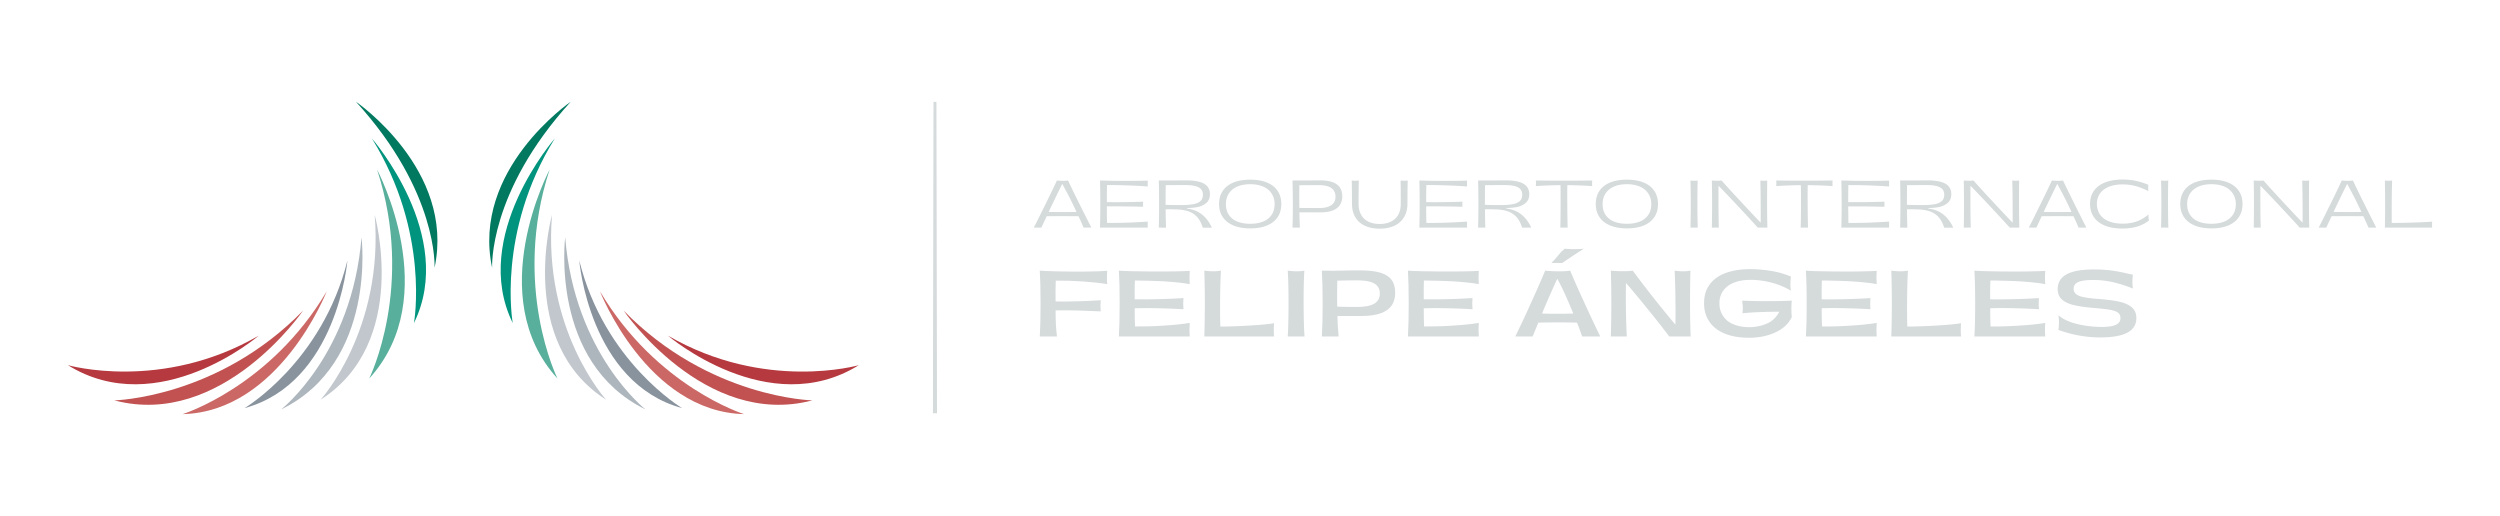 <svg id="Capa_1" data-name="Capa 1" xmlns="http://www.w3.org/2000/svg" viewBox="0 0 4285.98 884.41"><defs><style>.cls-1{fill:#d5dadb;}.cls-2{fill:#007960;}.cls-3{fill:#00947e;}.cls-4{fill:#57af9c;}.cls-5{fill:#c1c7cd;}.cls-6{fill:#88939e;}.cls-7{fill:#aeb6bd;}.cls-8{fill:#cb6865;}.cls-9{fill:#c15251;}.cls-10{fill:#b6393f;}</style></defs><polygon class="cls-1" points="1606.4 708.45 1599.4 708.45 1600.4 174.63 1605.4 174.63 1606.4 708.45"/><path class="cls-1" d="M1772.35,390.22q5.06-9.75,10.1-20c3.34-6.85,6.74-13.62,10.09-20.37q12.2-24.79,19.42-40.39c2.8.3,6.06.47,9.84.51a60.15,60.15,0,0,0,9.27-.51q7.8,16.81,19.66,40.39,9.18,18.57,20.29,40.39h-13.39c-1.52-4.1-4.36-10.43-8.44-19q-4.53-10.1-11.14-23.71t-17.19-32.82h.56q-.89,1.32-19.88,40.72-4.05,8.78-8.18,17.54t-8.06,17.24Zm23.26-26.89q12.2.24,26.13.23t26-.23l2.11,7.37q-13-.12-28.43-.12c-10.32,0-19.82,0-28.44.12Z"/><path class="cls-1" d="M1885.85,390.23q.54-18.11.53-40.89t-.53-39.9c4.83.15,10.74.31,17.77.44s14.35.23,22,.23q12.18,0,23.09-.12c7.29-.05,13.64-.17,19-.32-.06,1.68-.1,3.36-.1,5.05s0,3.36.1,5c-4.75-.36-10-.71-15.74-1.05s-11.8-.59-18.15-.8-12.52-.4-18.62-.5-11.92-.13-17.39-.05q-.12,7.35-.17,14.59c0,4.82-.06,9.7-.06,14.59q15.36.22,31.94,0t30.29-.73a45,45,0,0,0,0,8.68q-13.82-.34-30.4-.55c-11-.16-21.67-.19-31.83-.12q0,18.35.34,28.44,8.55,0,17.78-.12t18.31-.43c6.16-.21,12.09-.5,17.85-.82s11-.63,15.85-.94c-.06,1.68-.1,3.4-.1,5.15s0,3.49.1,5.17Z"/><path class="cls-1" d="M1986.6,390.23q.54-17.57.55-40.39t-.55-40.4h27.88c3.07-.05,6.18-.11,9.33-.15s6.37-.06,9.65-.06q20.63,0,30.74,5.71t10.09,17.89q0,10-6.43,15.25A32.54,32.54,0,0,1,2053,355a98.92,98.92,0,0,1-18.27,1.58v.88c10.09,1.26,18.67,4.61,25.69,10.11s12.78,13,17.22,22.71H2062q-3.41-11.1-9.23-17.77a34.91,34.91,0,0,0-14.71-9.94q-8.89-3.25-21.85-3.57c-3.65-.15-7-.22-9.86-.22h-8c.09,8.63.15,14.28.24,16.91s.12,5,.21,7.4.14,4.77.21,7.19Zm11.63-39.08,7.36.23c3.65.08,7.19.12,10.57.16s6.54,0,9.4,0a112.67,112.67,0,0,0,20.58-1.52q7.83-1.54,12-5.38t4.08-10.87c0-5.86-2.42-10.07-7.33-12.63s-12.16-3.83-21.74-3.83h-10.75c-3.59,0-7.1,0-10.53.09h-13.39q-.12,8.25-.17,16.64c-.06,5.58-.06,11.29-.06,17.06"/><path class="cls-1" d="M2143.45,391.54q-16.71,0-28.67-4.94t-18.38-14.32q-6.42-9.39-6.43-22.43c0-8.87,2.15-16.42,6.37-22.68s10.36-11,18.33-14.26,17.56-4.88,28.78-4.88,20.65,1.64,28.64,4.94,14.06,8.06,18.25,14.32,6.33,13.77,6.33,22.56-2.09,16.17-6.33,22.43-10.3,11-18.25,14.32-17.53,4.94-28.64,4.94m0-7.9q12.93,0,22.25-3.89a31.2,31.2,0,0,0,14.4-11.42c3.36-5,5.06-11.1,5.06-18.27a32.72,32.72,0,0,0-5.06-18.27,32.13,32.13,0,0,0-14.44-11.86c-6.25-2.75-13.67-4.12-22.21-4.12q-13.08,0-22.41,4.12a32,32,0,0,0-14.33,11.8q-5,7.66-5,18.33t5,18.27A31.06,31.06,0,0,0,2121,379.75q9.32,3.9,22.41,3.89"/><path class="cls-1" d="M2215.86,390.23q.57-16.68.55-39.79t-.55-41h28.21c3.09-.06,6.19-.11,9.34-.15s6.37-.06,9.67-.06c8.54,0,15.64,1,21.23,3s9.82,5,12.62,9.06,4.24,9.17,4.24,15.31a26.75,26.75,0,0,1-3.91,14.59c-2.6,4.12-6.66,7.27-12.19,9.5s-12.51,3.35-21,3.35h-38.41v-7.57h4.56c1.49,0,3,0,4.42.1,4.49,0,8.91,0,13.36.06s8.88.05,13.44.05q13.82,0,21-4.94t7.13-14.49a18.32,18.32,0,0,0-3.24-11.14,18.93,18.93,0,0,0-9.55-6.58,49.11,49.11,0,0,0-15.62-2.13h-8.24c-2.79,0-5.57,0-8.36.11h-17q-.19,18.54,0,37.74t.95,35Z"/><path class="cls-1" d="M2412.89,349.18q0,13.4-5.72,23a37.16,37.16,0,0,1-16.41,14.71q-10.7,5.08-25.51,5.11t-25.52-5.11a36.48,36.48,0,0,1-16.29-14.71c-3.76-6.41-5.61-14.07-5.61-23q0-11.42-.11-21.34t-.34-18.39a44.84,44.84,0,0,0,6.25.42,37.69,37.69,0,0,0,5.93-.42q-.2,8.44-.32,18.39t-.12,21.57c0,7.25,1.43,13.44,4.24,18.59a28.27,28.27,0,0,0,12.36,11.87c5.41,2.72,11.92,4.1,19.53,4.1s14.22-1.38,19.64-4.1A28.48,28.48,0,0,0,2397.25,368q4.2-7.72,4.21-18.59,0-12-.05-21.8c0-6.54-.12-12.61-.27-18.16a42.54,42.54,0,0,0,6.2.42,38.21,38.21,0,0,0,6-.42q-.21,8.32-.33,18.43t-.09,21.3"/><path class="cls-1" d="M2433.3,390.23q.54-18.11.54-40.89t-.54-39.9c4.83.15,10.74.31,17.78.44s14.34.23,22,.23c8.12,0,15.81,0,23.11-.12s13.62-.17,19-.32c-.08,1.68-.12,3.36-.12,5.05s0,3.36.12,5c-4.77-.36-10-.71-15.76-1.05s-11.78-.59-18.15-.8-12.52-.4-18.62-.5-11.9-.13-17.39-.05q-.12,7.35-.17,14.59c0,4.82-.06,9.7-.06,14.59q15.36.22,31.94,0t30.31-.73a41.06,41.06,0,0,0,0,8.68q-13.84-.34-30.42-.55t-31.83-.12c0,12.23.13,21.71.34,28.44q8.57,0,17.78-.12t18.33-.43c6.16-.21,12.09-.5,17.85-.82s11-.63,15.85-.94c-.08,1.68-.12,3.4-.12,5.15s0,3.49.12,5.17Z"/><path class="cls-1" d="M2534.05,390.23q.54-17.57.55-40.39t-.55-40.4h27.88c3.07-.05,6.18-.11,9.33-.15s6.37-.06,9.66-.06c13.76,0,24,1.89,30.73,5.71s10.09,9.76,10.09,17.89q0,10-6.41,15.25a32.64,32.64,0,0,1-14.82,6.87,99.31,99.31,0,0,1-18.27,1.58v.88c10.09,1.26,18.67,4.61,25.69,10.11s12.76,13,17.22,22.71h-15.69c-2.25-7.4-5.36-13.31-9.23-17.77a34.85,34.85,0,0,0-14.69-9.94q-8.92-3.25-21.86-3.57c-3.66-.15-7-.22-9.87-.22h-8c.08,8.63.16,14.28.23,16.91s.14,5,.21,7.4.14,4.77.23,7.19Zm11.63-39.08,7.36.23c3.66.08,7.19.12,10.59.16s6.52,0,9.4,0a112.58,112.58,0,0,0,20.56-1.52c5.22-1,9.23-2.83,12-5.38s4.1-6.2,4.1-10.87q0-8.79-7.35-12.63c-4.92-2.55-12.15-3.83-21.74-3.83h-10.74c-3.6,0-7.09,0-10.54.09h-13.39q-.12,8.25-.17,16.64c0,5.58-.06,11.29-.06,17.06"/><path class="cls-1" d="M2675,390.23q.47-15.8.5-35.17t-.15-37.59c-7.79.06-15.09.23-22,.48s-13.7.61-20.37,1.05a35.86,35.86,0,0,0,0-9.56q25.57.35,48.35.34t48.34-.34c-.15,1.62-.23,3.2-.23,4.79s.08,3.16.23,4.77q-10-.66-20.4-1.05t-22.3-.48q-.19,18.19,0,37.63c.1,12.95.33,24.68.59,35.13Z"/><path class="cls-1" d="M2789.23,391.54q-16.68,0-28.64-4.94t-18.39-14.32q-6.4-9.39-6.42-22.43,0-13.31,6.37-22.68t18.32-14.26q12-4.89,28.76-4.88t28.65,4.94q12,4.92,18.27,14.32t6.31,22.56q0,13-6.31,22.43t-18.27,14.32q-12,4.95-28.65,4.94m0-7.9q13,0,22.28-3.89a31.2,31.2,0,0,0,14.38-11.42c3.38-5,5.05-11.1,5.05-18.27a32.55,32.55,0,0,0-5.05-18.27,32,32,0,0,0-14.44-11.86q-9.37-4.12-22.22-4.12c-8.71,0-16.19,1.37-22.39,4.12a32.1,32.1,0,0,0-14.34,11.8q-5,7.66-5,18.33t5,18.27a31.13,31.13,0,0,0,14.34,11.42c6.2,2.6,13.68,3.89,22.39,3.89"/><path class="cls-1" d="M2898.11,390.23q.57-17.57.54-40.4t-.54-40.39a45.53,45.53,0,0,0,6.35.44,37,37,0,0,0,5.95-.44q-.45,17.69-.4,40.51t.61,40.28Z"/><path class="cls-1" d="M2934.75,390.23c.32-13.47.44-26.93.44-40.4s-.12-26.91-.44-40.39c2.5.23,5.32.36,8.5.4a56.35,56.35,0,0,0,8.19-.4q11.52,13,23.4,25.8t23.89,25.68c3.84,4.1,7.69,8.21,11.6,12.3L3022,385.5l-3.51.78q.19-15.36,0-38.52,0-9.45-.17-19.11c-.12-6.43-.23-12.84-.38-19.21a42.12,42.12,0,0,0,6.1.44,34.1,34.1,0,0,0,5.65-.44q-.12,10.13-.18,20.2t-.05,20.19q0,24.06.55,40.4h-16.46q-8.58-9.53-17.34-19c-5.85-6.29-11.69-12.53-17.45-18.74q-17.7-18.92-35.68-37.33l3.17-.78q-.18,18.76-.1,37.82t.55,38Z"/><path class="cls-1" d="M3087.1,390.23q.45-15.8.49-35.17t-.15-37.59c-7.76.06-15.08.23-22,.48s-13.69.61-20.37,1.05a34.78,34.78,0,0,0,0-9.56q25.58.35,48.37.34t48.33-.34c-.16,1.62-.23,3.2-.23,4.79s.07,3.16.23,4.77q-10-.66-20.41-1.05c-6.94-.25-14.38-.42-22.28-.48q-.22,18.19-.05,37.63c.11,12.95.32,24.68.59,35.13Z"/><path class="cls-1" d="M3156.79,390.23q.57-18.11.55-40.89t-.55-39.9c4.85.15,10.76.31,17.79.44s14.35.23,22,.23c8.12,0,15.81,0,23.11-.12s13.62-.17,19-.32c-.07,1.68-.11,3.36-.11,5.05s0,3.36.11,5q-7.14-.54-15.75-1.05c-5.76-.32-11.79-.59-18.16-.8s-12.51-.4-18.61-.5-11.9-.13-17.39-.05q-.12,7.35-.17,14.59c0,4.82-.06,9.7-.06,14.59q15.36.22,31.94,0t30.29-.73c-.13,1.39-.23,2.84-.23,4.33s.1,3,.23,4.35q-13.82-.34-30.4-.55c-11-.16-21.67-.19-31.83-.12q0,18.35.34,28.44,8.55,0,17.76-.12c6.16-.07,12.26-.21,18.34-.43s12.1-.5,17.84-.82,11-.63,15.86-.94c-.07,1.68-.11,3.4-.11,5.15s0,3.49.11,5.17Z"/><path class="cls-1" d="M3257.56,390.23q.54-17.57.53-40.39t-.53-40.4h27.88c3.07-.05,6.18-.11,9.33-.15s6.37-.06,9.65-.06q20.63,0,30.74,5.71t10.09,17.89q0,10-6.43,15.25A32.57,32.57,0,0,1,3324,355a99.38,99.38,0,0,1-18.29,1.58v.88c10.11,1.26,18.67,4.61,25.69,10.11s12.78,13,17.24,22.71H3333q-3.41-11.1-9.23-17.77a35,35,0,0,0-14.71-9.94q-8.9-3.25-21.85-3.57c-3.65-.15-6.95-.22-9.86-.22h-8c.06,8.63.16,14.28.22,16.91s.15,5,.2,7.4.16,4.77.23,7.19Zm11.63-39.08,7.34.23c3.67.08,7.21.12,10.61.16s6.52,0,9.4,0a112.58,112.58,0,0,0,20.56-1.52q7.83-1.54,12-5.38c2.72-2.58,4.1-6.2,4.1-10.87q0-8.79-7.35-12.63c-4.92-2.55-12.15-3.83-21.74-3.83h-10.75c-3.59,0-7.1,0-10.53.09h-13.39q-.12,8.25-.17,16.64c0,5.58-.06,11.29-.06,17.06"/><path class="cls-1" d="M3366.65,390.23q.43-20.21.42-40.4t-.42-40.39q3.72.35,8.51.4a56.59,56.59,0,0,0,8.18-.4q11.51,13,23.38,25.8t23.92,25.68q5.71,6.15,11.57,12.3l11.69,12.28-3.5.78q.2-15.36,0-38.52,0-9.45-.16-19.11c-.13-6.43-.24-12.84-.42-19.21a42.82,42.82,0,0,0,6.13.44,34.22,34.22,0,0,0,5.66-.44c-.1,6.75-.15,13.48-.19,20.2s0,13.46,0,20.19q0,24.06.54,40.4h-16.46q-8.57-9.53-17.34-19c-5.85-6.29-11.69-12.53-17.45-18.74Q3393,333.58,3375,315.16l3.18-.78q-.2,18.76-.11,37.82t.55,38Z"/><path class="cls-1" d="M3478.15,390.22q5.07-9.75,10.13-20c3.34-6.85,6.69-13.62,10.07-20.37q12.21-24.79,19.43-40.39c2.79.3,6.07.47,9.82.51a60,60,0,0,0,9.27-.51q7.82,16.81,19.67,40.39,9.21,18.57,20.29,40.39h-13.39q-2.31-6.15-8.45-19-4.51-10.1-11.14-23.71t-17.18-32.82h.55q-.88,1.32-19.85,40.72-4.1,8.78-8.2,17.54t-8.05,17.24Zm23.27-26.89q12.21.24,26.13.23t26-.23l2.1,7.37q-13-.12-28.44-.12t-28.43.12Z"/><path class="cls-1" d="M3638.29,391.76q-17.34,0-29.75-5.05t-18.88-14.59c-4.29-6.37-6.47-13.9-6.47-22.62s2.25-16.4,6.81-22.65,11-11,19.36-14.21,18.31-4.83,29.81-4.83a113.27,113.27,0,0,1,21.19,2,118.87,118.87,0,0,1,22.83,7.08,44.92,44.92,0,0,0,0,10.87,100.31,100.31,0,0,0-22.83-9,86.59,86.59,0,0,0-20.64-2.63Q3626,316,3615.9,320t-15.52,11.46a30,30,0,0,0-5.44,18.06,31.89,31.89,0,0,0,5.09,18q5.13,7.68,15.09,11.79t24.28,4.12a73.76,73.76,0,0,0,23.13-3.57,60.29,60.29,0,0,0,20.87-12.34,29.43,29.43,0,0,0,0,5.31c.15,1.73.38,3.49.65,5.34A65.35,65.35,0,0,1,3664,388.43c-7.25,2.21-15.79,3.33-25.69,3.33"/><path class="cls-1" d="M3704.91,390.23q.57-17.57.55-40.4t-.55-40.39a45.5,45.5,0,0,0,6.37.44,36.94,36.94,0,0,0,5.93-.44q-.42,17.69-.38,40.51t.59,40.28Z"/><path class="cls-1" d="M3791.29,391.54q-16.68,0-28.66-4.94t-18.37-14.32c-4.27-6.26-6.43-13.73-6.43-22.43,0-8.87,2.14-16.42,6.37-22.68s10.36-11,18.33-14.26,17.57-4.88,28.76-4.88,20.68,1.64,28.65,4.94,14,8.06,18.27,14.32,6.31,13.77,6.31,22.56-2.1,16.17-6.31,22.43-10.3,11-18.27,14.32-17.53,4.94-28.65,4.94m0-7.9q12.93,0,22.28-3.89A31.3,31.3,0,0,0,3828,368.33q5.06-7.53,5.05-18.27a32.63,32.63,0,0,0-5.05-18.27,32.08,32.08,0,0,0-14.44-11.86q-9.39-4.12-22.22-4.12-13.07,0-22.39,4.12a31.83,31.83,0,0,0-14.32,11.8,32.78,32.78,0,0,0-5,18.33q0,10.76,5,18.27a30.88,30.88,0,0,0,14.32,11.42q9.33,3.9,22.39,3.89"/><path class="cls-1" d="M3863.72,390.23c.31-13.47.42-26.93.42-40.4s-.11-26.91-.42-40.39c2.5.23,5.32.36,8.51.4a56.44,56.44,0,0,0,8.18-.4q11.53,13,23.38,25.8t23.92,25.68q5.72,6.15,11.58,12.3T3951,385.5l-3.51.78q.2-15.36,0-38.52c0-6.3,0-12.67-.16-19.11s-.24-12.84-.4-19.21a42.35,42.35,0,0,0,6.11.44,34,34,0,0,0,5.66-.44q-.12,10.13-.17,20.2t-.06,20.19q0,24.06.55,40.4h-16.45q-8.6-9.53-17.36-19l-17.45-18.74q-17.68-18.92-35.68-37.33l3.18-.78q-.19,18.76-.09,37.82t.55,38Z"/><path class="cls-1" d="M3975.13,390.22c3.38-6.5,6.73-13.17,10.11-20s6.71-13.62,10.09-20.37q12.18-24.79,19.41-40.39c2.81.3,6.07.47,9.84.51a60.15,60.15,0,0,0,9.27-.51q7.82,16.81,19.66,40.39,9.19,18.57,20.3,40.39h-13.39c-1.53-4.1-4.37-10.43-8.45-19q-4.51-10.1-11.14-23.71t-17.18-32.82h.55q-.88,1.32-19.87,40.72-4.07,8.78-8.18,17.54l-8.07,17.24Zm23.27-26.89q12.18.24,26.13.23c9.28,0,18-.07,26-.23l2.12,7.37q-13-.12-28.44-.12t-28.43.12Z"/><path class="cls-1" d="M4088.62,390.23q.45-20.21.42-40.4t-.42-40.39a48.11,48.11,0,0,0,6.54.44,34.86,34.86,0,0,0,5.85-.44q-.54,19.55-.66,35.57-.09,20.08,0,37.21,16.15,0,35.74-.61t33.52-1.59c-.07,2-.11,3.76-.11,5.33s0,3.2.11,4.88Z"/><path class="cls-1" d="M1782.6,576.84q1.34-21.23,1.35-56.44T1782.6,464q8.93.75,31.73,1.28t46.73.3q23.94-.23,37.13-1.27c-.33,3.83-.48,7.65-.48,11.42s.15,7.61.48,11.44q-15.45-2.85-41.22-4.61t-47-1.45q-.29,8.64-.38,17.49t.09,18.27q18.78.31,39.85-.38t37.55-1.74c-.29,3-.46,6.2-.46,9.56s.17,6.5.46,9.53c-11.2-.61-23.82-1.1-37.78-1.5s-27.2-.46-39.62-.18q0,27.9,2.41,44.71Z"/><path class="cls-1" d="M1918.18,576.84q1.35-21.51,1.36-56.66T1918.18,464q7.13.6,23.17,1t34.1.46q20.46.16,37.5-.15t26.72-.92c-.31,3.76-.44,7.53-.44,11.37s.13,7.63.44,11.36c-5.13-1-11.5-1.9-19.07-2.72s-16-1.51-25.14-2.12q-13.5-.63-26.53-1c-8.7-.25-16.46-.38-23.34-.38-.19,5.45-.33,10.87-.36,16.21s0,10.72.07,16.07q20.31.3,43.87-.38t39.76-1.75c-.3,3-.48,6.22-.48,9.55s.18,6.51.48,9.54q-16.53-1.06-40.07-1.66t-43.56,0q0,18.94.59,31.2c7.38.1,15.41,0,24.09-.23s17.28-.68,25.77-1.28q13-.76,24.54-2c7.69-.8,14.13-1.66,19.38-2.55-.31,3.71-.44,7.59-.44,11.57s.13,7.86.44,11.6Z"/><path class="cls-1" d="M2064.68,576.84q.89-28.32.9-56.51t-.9-56.36a117.51,117.51,0,0,0,14.92,1.15,69.47,69.47,0,0,0,13.56-1.15q-1.07,19.08-1.36,45.6-.32,29.23.29,50.29,19.85,0,48.86-1.66t43.27-4.08q-.48,6.81-.47,12c0,3.43.15,7,.47,10.76Z"/><path class="cls-1" d="M2207.7,576.84q1.35-21.23,1.36-56.44T2207.7,464a116,116,0,0,0,14.61,1.15,76.91,76.91,0,0,0,13.87-1.15q-1.38,21.48-1.28,56.82t1.58,56.05Z"/><path class="cls-1" d="M2266.16,576.84q1.38-20.91,1.38-56.21T2266.16,464c7.5.1,14.4.14,20.77.14s12.53-.1,18.5-.29c4.1-.21,8.34-.31,12.63-.31h13.42q21.21,0,34.39,3.78t19.62,12.21q6.42,8.4,6.43,22.35,0,12.42-5.61,21.21t-18.4,13.71q-12.81,4.92-33.85,4.92h-43.79V525.63c1.6,0,3.19,0,4.69.08s3,.11,4.54.23q7,.13,13.88.22c4.58,0,9.2.08,13.85.08,13.05,0,22.68-1.93,28.95-5.76s9.38-9.55,9.38-17.13q0-8.18-4.32-13.17c-2.87-3.34-7.18-5.76-12.86-7.27s-13.08-2.27-22.06-2.27c-2.54,0-5.17,0-8,.06s-5.62.07-8.56.07-5.84.19-8.7.23-5.68.08-8.41.08q-.63,25.14-.07,52.05t2.34,43.71Z"/><path class="cls-1" d="M2413.75,576.84q1.34-21.51,1.35-56.66T2413.75,464q7.11.6,23.17,1t34.1.46q20.45.16,37.47-.15t26.74-.92c-.3,3.76-.44,7.53-.44,11.37s.14,7.63.44,11.36c-5.13-1-11.5-1.9-19.09-2.72s-15.94-1.51-25.14-2.12q-13.5-.63-26.51-1c-8.69-.25-16.45-.38-23.34-.38-.19,5.45-.32,10.87-.36,16.21s0,10.72.08,16.07q20.28.3,43.84-.38t39.78-1.75c-.3,3-.47,6.22-.47,9.55s.17,6.51.47,9.54q-16.53-1.06-40.08-1.66t-43.54,0q0,18.94.59,31.2c7.38.1,15.41,0,24.08-.23s17.28-.68,25.75-1.28q13-.76,24.56-2t19.38-2.55c-.3,3.71-.44,7.59-.44,11.57s.14,7.86.44,11.6Z"/><path class="cls-1" d="M2597.81,576.85c4.33-8.91,8.8-18.18,13.34-27.81s8.92-19.23,13.15-28.72q14.43-31.5,24.72-56.36a219.13,219.13,0,0,0,22.18,1.22q13.11.15,20.68-1.22,11.7,27.9,25,56.36,10.76,23.79,26.53,56.53h-31q-4.26-12.92-12.28-32.29-7.62-18.91-15.6-36.89c-5.38-11.95-10.42-22.2-15.17-30.66h1.05q-3.32,5.75-22.86,51-5.13,12.59-10.23,25c-3.39,8.3-6.65,16.21-9.78,23.81Zm42.72-39.41q13.48.46,30.06.46t30.23-.46l5,15.76q-15.8-.47-36-.46t-36,.46Zm19.1-86.51q5.28-5,17-19.39a31,31,0,0,0,5.61-5.15,181.23,181.23,0,0,0,33.16,0q-4.7,2.89-9.61,6.14c-3.3,2.17-6.6,4.31-9.94,6.45-8.58,5.74-14.47,9.74-17.71,11.95-1.51-.09-4.6-.15-9.25-.15s-7.73.06-9.23.15"/><path class="cls-1" d="M2761.58,576.84q.91-28.32.91-56.51t-.91-56.36a184.09,184.09,0,0,0,19.17,1,123.76,123.76,0,0,0,18.4-1q12.9,17.43,26.3,34.69t27.35,34.39q6.81,8.33,13.63,16.52c4.52,5.45,9.1,10.9,13.62,16.36l-8,2q.78-24.09.31-52.12,0-12.56-.38-25.67T2871,464a107.16,107.16,0,0,0,14,1.15,65.9,65.9,0,0,0,13-1.15q-.32,14.08-.46,28.17t-.15,28.34q0,29.84,1.07,56.36h-36.68q-9.84-13.05-19.83-25.69c-6.7-8.43-13.39-16.78-20.16-25.06q-20.31-25.16-41.8-49.86l7.7-2q-.57,25.29-.29,51t1.51,51.59Z"/><path class="cls-1" d="M2998.69,579q-24.69,0-42-7.19t-26.3-20.54q-9-13.34-8.94-31.51,0-18.8,9.48-31.88t27.35-19.78q17.88-6.66,42.56-6.68a225.41,225.41,0,0,1,34.54,2.88,152.17,152.17,0,0,1,35,9.85,104.72,104.72,0,0,0-.92,13.27,59.26,59.26,0,0,0,.92,11,124.9,124.9,0,0,0-32.9-13.76,139.78,139.78,0,0,0-36.35-4.87q-16.65,0-28.63,4.87t-18.34,13.84a36.05,36.05,0,0,0-6.35,21.3,37.43,37.43,0,0,0,23.62,36q11.53,5.1,27.28,5.08a76.38,76.38,0,0,0,30.15-6q14.07-6,21.51-20.39h-12.2c-4.1,0-8.09.09-12.06.3-8,.21-15.33.52-22.1.92s-12.38.86-16.82,1.35a52,52,0,0,0,.61-10.29,81.35,81.35,0,0,0-1.07-11.37q20.77.91,43.12.91t42-.91a107.61,107.61,0,0,0-.76,13.48,135.75,135.75,0,0,0,.76,14.55q-8.18,17.28-28.18,26.44t-45,9.17"/><path class="cls-1" d="M3096,576.84q1.37-21.51,1.35-56.66T3096,464q7.11.6,23.19,1t34.08.46q20.45.16,37.51-.15t26.72-.92c-.31,3.76-.44,7.53-.44,11.37s.13,7.63.44,11.36c-5.13-1-11.5-1.9-19.07-2.72s-16-1.51-25.16-2.12q-13.5-.63-26.53-1t-23.34-.38c-.17,5.45-.3,10.87-.36,16.21s0,10.72.07,16.07q20.33.3,43.87-.38t39.78-1.75a97.16,97.16,0,0,0,0,19.09q-16.53-1.06-40.09-1.66t-43.56,0q0,18.94.61,31.2c7.39.1,15.41,0,24.09-.23s17.28-.68,25.75-1.28q13-.76,24.54-2t19.4-2.55c-.31,3.71-.44,7.59-.44,11.57s.13,7.86.44,11.6Z"/><path class="cls-1" d="M3242.44,576.84q.92-28.32.92-56.51t-.92-56.36a117.79,117.79,0,0,0,14.92,1.15,69.68,69.68,0,0,0,13.58-1.15q-1.09,19.08-1.36,45.6-.32,29.23.29,50.29,19.86,0,48.86-1.66t43.27-4.08q-.48,6.81-.47,12c0,3.43.15,7,.47,10.76Z"/><path class="cls-1" d="M3384.87,576.84q1.37-21.51,1.35-56.66T3384.87,464c4.73.4,12.47.76,23.17,1s22.06.46,34.08.46q20.46.16,37.51-.15t26.74-.92c-.3,3.76-.46,7.53-.46,11.37s.16,7.63.46,11.36c-5.15-1-11.5-1.9-19.09-2.72s-16-1.51-25.15-2.12q-13.49-.63-26.51-1t-23.35-.38c-.19,5.45-.3,10.87-.38,16.21s0,10.72.1,16.07q20.28.3,43.86-.38t39.77-1.75a99.26,99.26,0,0,0,0,19.09q-16.54-1.06-40.07-1.66t-43.56,0q0,18.94.61,31.2c7.36.1,15.39,0,24.08-.23s17.26-.68,25.75-1.28q13-.76,24.55-2c7.66-.8,14.15-1.66,19.39-2.55-.3,3.71-.46,7.59-.46,11.57s.16,7.86.46,11.6Z"/><path class="cls-1" d="M3600.91,578.5a198.56,198.56,0,0,1-37.95-3.56,219.37,219.37,0,0,1-34-9.31,91,91,0,0,0,.9-12.74,87.63,87.63,0,0,0-.9-12.57q10.31,9.7,31.19,14.94a178.16,178.16,0,0,0,43.19,5.22q16.65,0,24.3-3.72c5.11-2.48,7.67-6.23,7.67-11.29q0-6.66-4.77-9.86c-3.19-2.1-7.88-3.66-14.11-4.69s-15.91-2.06-29.14-3.18q-20.62-1.82-33.19-5t-19.47-9.63q-6.9-6.44-6.9-17.49,0-17,15.23-25.31t46.14-8.33a237.28,237.28,0,0,1,29.82,1.66,251.33,251.33,0,0,1,27.45,5.16c4.84,1,8.26,1.76,10.3,2.27a73.38,73.38,0,0,0-.76,8.41c-.1,2.77-.1,5.53,0,8.24.09,1.22.2,2.41.28,3.57s.27,2.31.48,3.41a230.17,230.17,0,0,0-32.73-10.6,150.73,150.73,0,0,0-35.76-4.1q-17.25,0-25.21,3.57c-5.32,2.36-7.95,6.14-7.95,11.29a11.53,11.53,0,0,0,4.21,9.38q4.26,3.5,13.35,5.3a216.91,216.91,0,0,0,25.46,3c2.92.21,5.09.4,6.51.61q19.53,1.66,31.88,4.85t19.25,9.78q6.89,6.58,6.88,17.49,0,16.81-15.37,25t-46.27,8.18"/><path class="cls-2" d="M610.25,174.44S780.85,291.13,745,459.08c0,0,6.93-129.42-134.76-284.64"/><path class="cls-3" d="M637.54,237.32s145.67,167.09,72.13,316.51c0,0,28.07-155-72.13-316.51"/><path class="cls-4" d="M646.46,290.79S761.88,507.83,633,648.9c0,0,78.77-158.83,13.45-358.11"/><path class="cls-5" d="M642.36,368.24s61.14,218.89-92.71,317c0,0,108.81-119.56,92.71-317"/><path class="cls-6" d="M595.63,446.56s-17.16,209.9-176.35,253.13c0,0,133.27-79,176.35-253.13"/><path class="cls-7" d="M619.77,406.65s27,214.81-137.74,295.27c0,0,121.7-95,137.74-295.27"/><path class="cls-8" d="M560.17,499.41S479.57,705.89,313.1,710c0,0,150.32-46.93,247.07-210.56"/><path class="cls-9" d="M519.66,532.39s-138.88,202.83-323.6,154c0,0,177.25-3.77,323.6-154"/><path class="cls-10" d="M443.58,575.46S271.29,722.5,116.37,626c0,0,160.47,46.13,327.21-50.58"/><path class="cls-2" d="M978.46,174.44S807.89,291.13,843.7,459.08c0,0-6.92-129.42,134.76-284.64"/><path class="cls-3" d="M951.2,237.32S805.51,404.41,879.05,553.83c0,0-28.06-155,72.15-316.51"/><path class="cls-4" d="M942.25,290.79s-115.42,217,13.45,358.11c0,0-78.77-158.83-13.45-358.11"/><path class="cls-5" d="M946.37,368.24s-61.16,218.89,92.69,317c0,0-108.81-119.56-92.69-317"/><path class="cls-6" d="M993.08,446.56s17.17,209.9,176.36,253.13c0,0-133.28-79-176.36-253.13"/><path class="cls-7" d="M968.94,406.65s-27,214.81,137.74,295.27c0,0-121.68-95-137.74-295.27"/><path class="cls-8" d="M1028.54,499.41s80.6,206.48,247.07,210.56c0,0-150.32-46.93-247.07-210.56"/><path class="cls-9" d="M1069.05,532.39s138.88,202.83,323.61,154c0,0-177.25-3.77-323.61-154"/><path class="cls-10" d="M1145.13,575.46s172.29,147,327.21,50.58c0,0-160.45,46.13-327.21-50.58"/></svg>